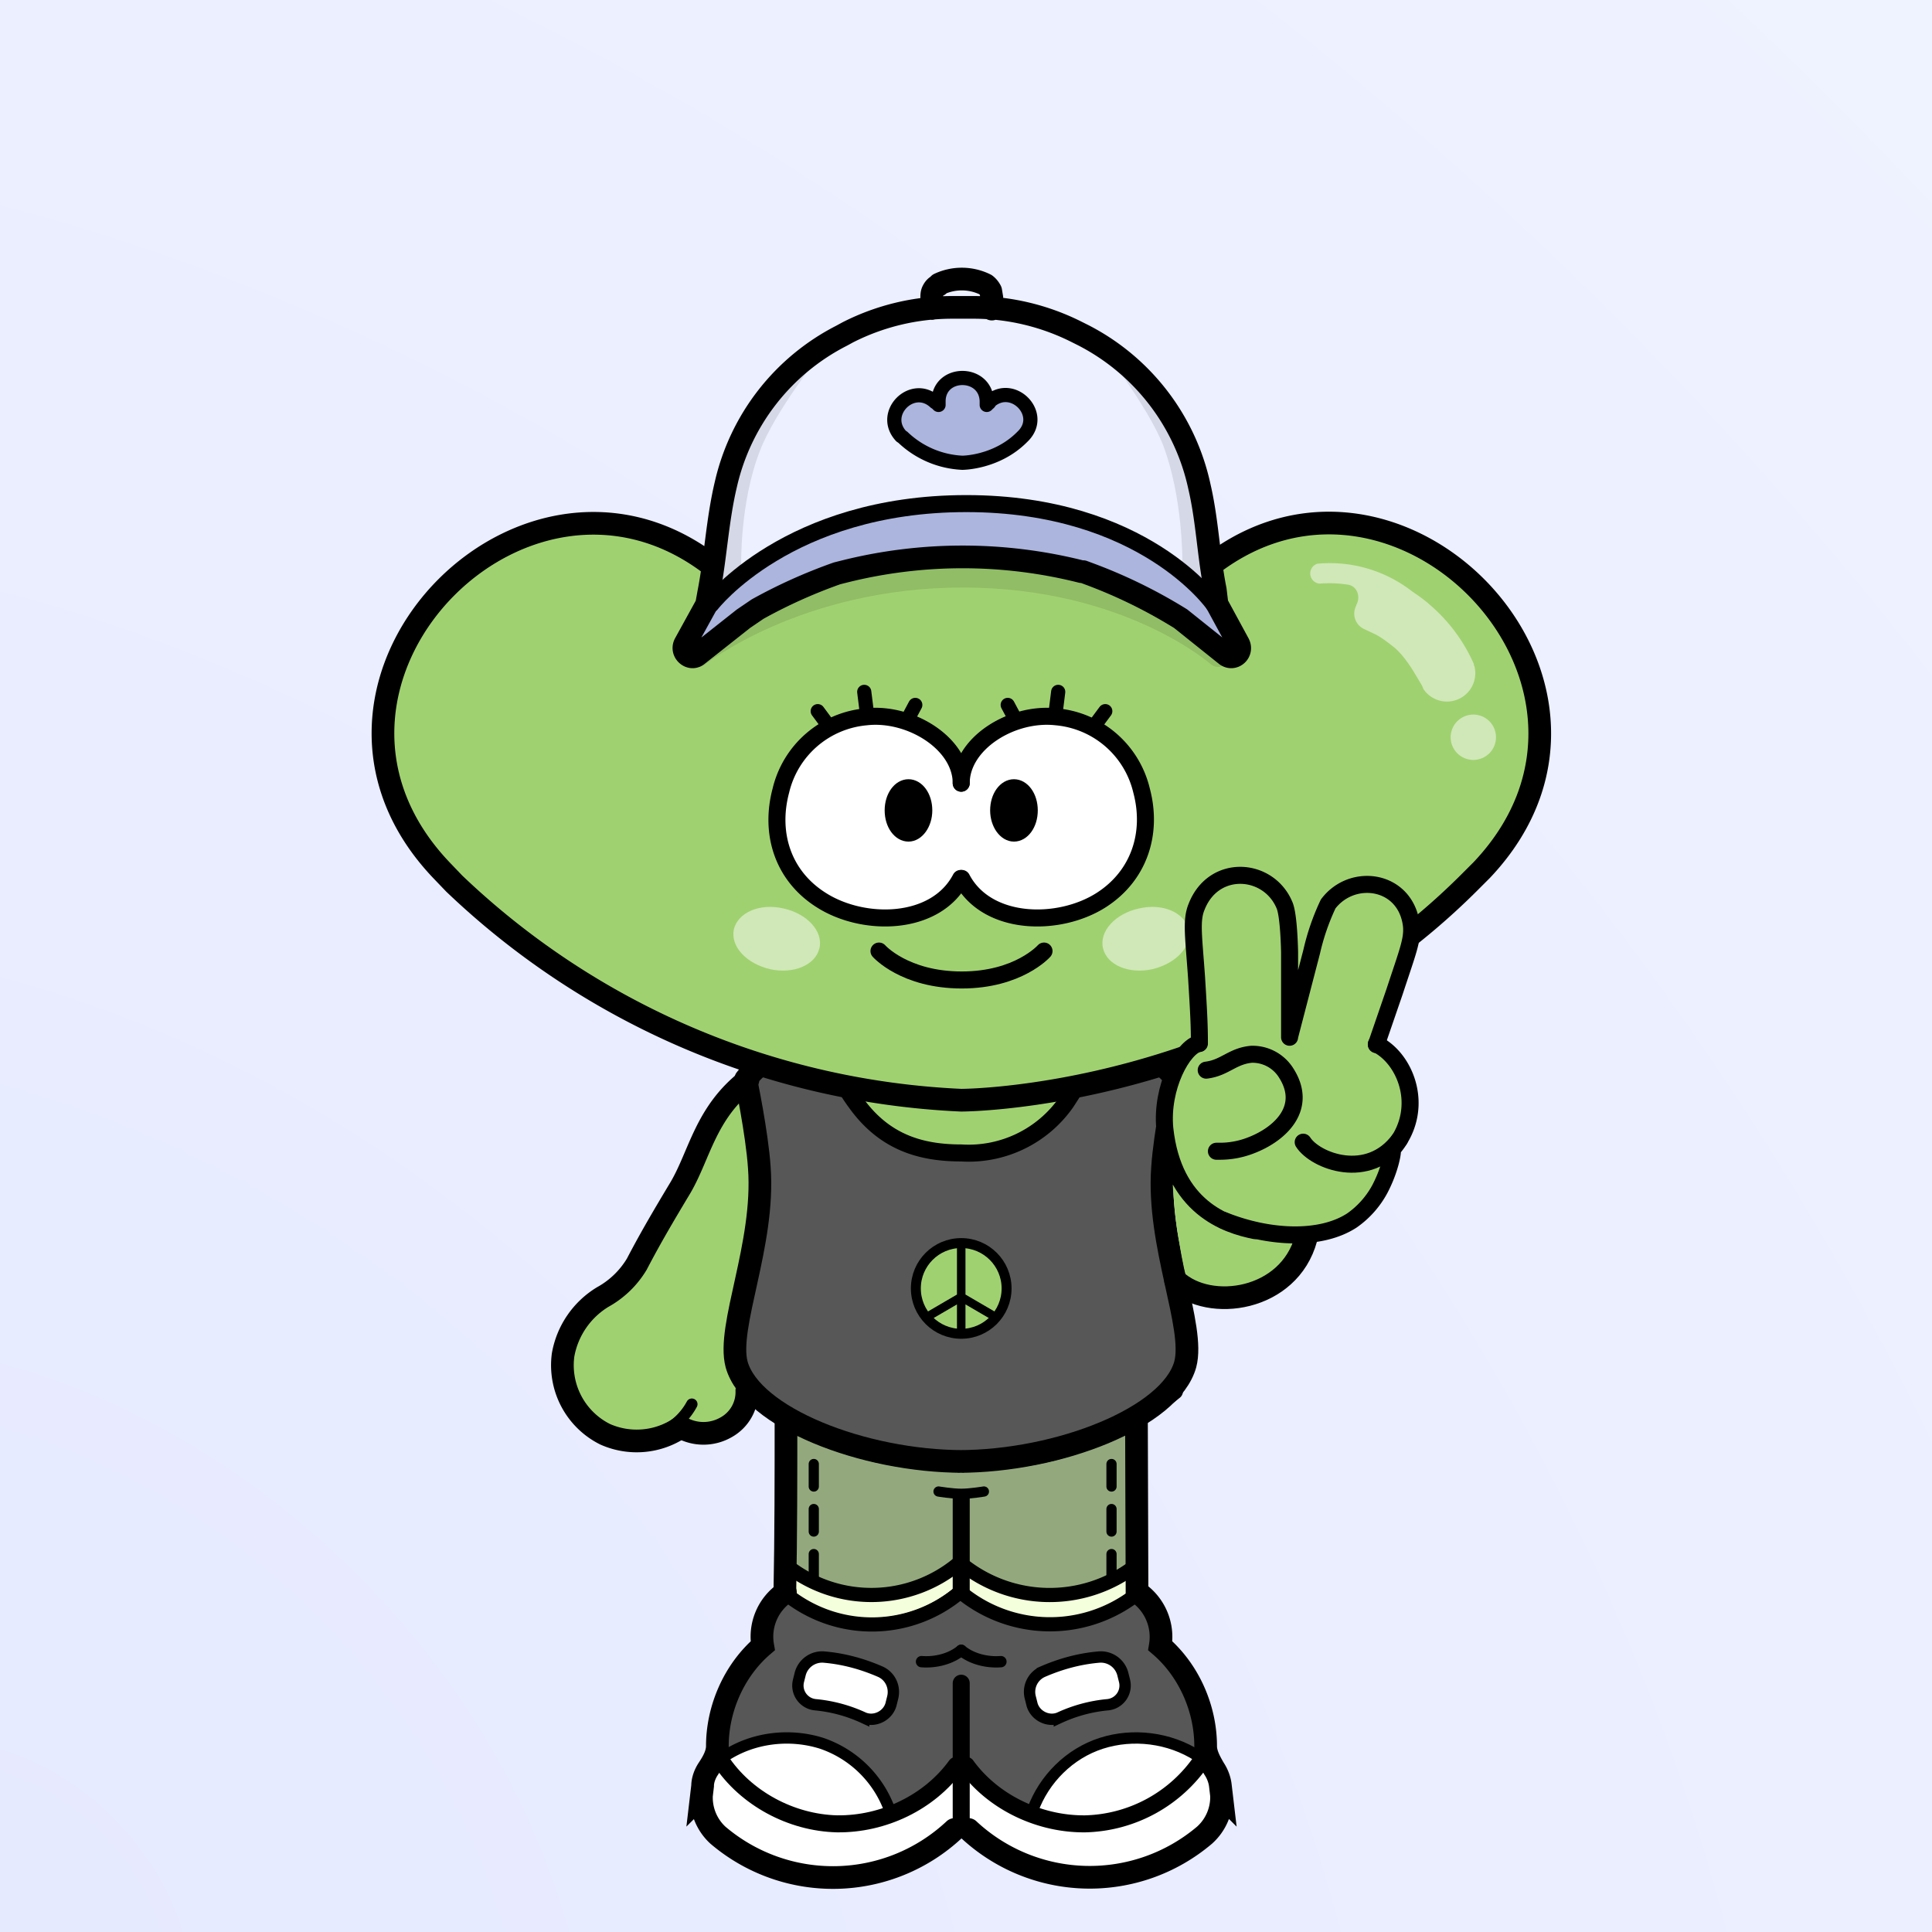 <svg xmlns="http://www.w3.org/2000/svg" width="275" height="275" fill="none"><rect width="100%" height="100%" fill="#333333" stroke="none"/><g><path fill="url(#blue)" d="M0 0h275v415H0z"/></g><svg xmlns="http://www.w3.org/2000/svg" width="250" height="335" fill="none" id="container" x="32" viewBox="0 0 260 415" ><svg xmlns="http://www.w3.org/2000/svg" width="210" height="335" fill="none"><style>.legColor1 {fill:#93A97D;}.legColor2 {fill:#F4FFDC;}.legStroke {stroke:#000;stroke-linecap:round;stroke-miterlimit:10;}</style><path class="legColor1" d="m72.7 249.8 16.3 5.4 16 1.3 16-1.3 16.3-5.4v30.7l-7.5 3.4-8 2.4-16.8-4.4-15.4 4.4-9.4-2.4-7.5-3.4v-30.7Z"/><path stroke="#000" stroke-linecap="round" stroke-linejoin="round" stroke-dasharray="3.97 3.97" stroke-width="1.8" d="M79 278v-22.3M131.5 278v-22.3"/><path class="legColor2" d="m73.7 276.7 15.4 4.8 15.9-4.8 15.4 4.8 15.9-4.8v5.7l-16 3.9-15.3-4.4-15.9 4.9-15.4-4.4v-5.7Z"/><path class="legStroke" stroke-width="2.5" d="M74.7 281.7a24 24 0 0 0 29.8-.7"/><path class="legStroke" stroke-width="3" d="M105 280.8v-16.6"/><path class="legStroke" stroke-width="4" d="M74.1 250c0 10.2 0 20.4-.2 30.9m62-30.8.1 30.8"/><path class="legStroke" stroke-width="3" d="M74.3 249.2a57.8 57.8 0 0 0 30.2 7.8c10.7 0 21.7-2.4 31-7.8"/><path class="legStroke" stroke-width="1.8" d="M109 263s-2.4.4-4 .4-4-.4-4-.4"/><path class="legStroke" stroke-width="2.5" d="M135.3 281.7a24.7 24.7 0 0 1-30.3-.7M74.7 276.4a24 24 0 0 0 29.8-.7"/><path class="legStroke" stroke-width="2.5" d="M135.3 276.4a24.7 24.7 0 0 1-30.3-.7"/></svg><svg xmlns="http://www.w3.org/2000/svg" width="210" height="335" fill="none"><style>.shColor1{fill:#575757;}.shColor2 {fill:#FFF;}.shStroke{stroke:#000;stroke-linecap:round;stroke-miterlimit:10;}</style><path class="shColor1" d="M75.4 281.7c1-.2 3.3 3.7 13.8 4 9.7.2 15.8-4.9 15.8-4.9s6.1 5 15.8 4.9c10.5-.3 12.7-4.2 13.6-4 2.9.4 7.2 3 6 6.4 3.7 4 6 8.4 7.4 14.2l.1.4.2 2c0-.4-.5 4.8-.8 4.6a19.3 19.3 0 0 0-9-3c-6.8.7-15.7 2-18.3 7.8-1.7 3.6-2.5 4.2-2 5.7-4.6-1-6.3-2-9.8-5.1-.5-.5-2.8-2.5-3.2-3.6-.5 1-2.6 3.1-3.1 3.6-3.7 3.1-4.5 4-9.2 5.1.4-1.5-1.4-2.1-3-5.7-2.7-5.8-10.5-7-17.4-7.7-2.5-.3-6.7 1.6-9 2.9-.3.2-1.4-5.1-1.4-4.7 0-.8.1-1.6.3-2.3a29.2 29.2 0 0 1 8.1-14.2c-1.3-3.3 2.2-6 5.1-6.4Z" /><path class="shColor2" d="m148.5 304.5 2.2 11c.6 2 .6 2.2-.8 4.6-1 1.5-7.1 9-21.2 9.4-14.5.6-21.8-5.6-23-7.5l-.1-9.2c.4 1 3.4 2.3 4 2.7 3.5 3.1 6.7 5.2 11.4 6.3l2 .2c6 1.2 11.6-1.5 16.8-4.6 2.9-1.6 5.4-2 7-4.6 1-1.9 2-4 2-6.4 0-.7-.2-1.3-.3-2ZM61.5 304.5l-2.2 11c-.6 2-.6 2.2.8 4.6 1 1.5 7.1 9 21.2 9.4 14.5.6 21.8-5.6 23-7.5l.1-9.2c-.4 1-3.4 2.3-4 2.7-3.5 3.1-6.7 5.2-11.4 6.3l-2 .2c-6 1.2-11.6-1.5-16.8-4.6-2.9-1.6-5.4-2-7-4.6-1-1.9-2-4-2-6.4 0-.7.2-1.3.3-2Z" /><path class="shColor2" d="M146.9 310.7a9.2 9.2 0 0 1-3.1 4.8c-2 2-5 4-8 4.8-5.3 1.5-10.8 2.9-15.8.4l-2.5-1.3c0-1.5 2.2-4.3 4.5-7.1a17.8 17.8 0 0 1 16.3-6c2.3.5 5.4.5 7 2.1.2.3 1.6 1.9 1.6 2.3ZM63.5 310.7a9.2 9.2 0 0 0 3.1 4.8c2 2 5 4 8 4.8 5.3 1.5 10.8 2.9 15.8.4l2.5-1.3c0-1.5-2.2-4.3-4.5-7.1a17.8 17.8 0 0 0-16.3-6c-2.3.5-5.4.5-7 2.1-.2.3-1.6 1.9-1.6 2.3Z" /><path class="shStroke" stroke-width="3" d="M105 321.8v-25" /><path class="shStroke" stroke-width="2" d="M98 293c2.5.2 5.2-.5 7-2" /><path class="shStroke" stroke-width="2.5" d="M74.8 281.6a24 24 0 0 0 29.8-.7" /><path class="shStroke" stroke-width="3" d="M62.6 310.4c4.4 6.7 12.4 11 20.5 11.2 8.2.1 16.3-3.8 21-10.3" /><path class="shStroke" stroke-width="2" d="M92.4 319.2a19.4 19.4 0 0 0-12-11.8c-5.7-1.8-12.1-1-17 2.2" /><path class="shStroke" stroke-width="4" d="M74 280.8a9.4 9.4 0 0 0-4 9.4c-5 4.3-8 11-8 17.7 0 1.4-.8 2.8-1.6 4-.6.9-1 2-1 3l-.2 1.7a9 9 0 0 0 2.9 7 31.3 31.3 0 0 0 41.7-1m32.3-41.8a9.5 9.5 0 0 1 4 9.4c5 4.3 8 11 8 17.7 0 1.4.8 2.8 1.5 4 .6.9 1 2 1.1 3l.2 1.7a9 9 0 0 1-3 7 31.3 31.3 0 0 1-41.6-1" /><path class="shStroke" stroke-width="2" d="M112 293c-2.5.2-5.2-.5-7-2" /><path class="shStroke" stroke-width="2.5" d="M135.3 281.6a24.7 24.7 0 0 1-30.2-.7" /><path class="shStroke" stroke-width="3" d="M147.4 310.4a25.6 25.6 0 0 1-20.5 11.2c-8.1.1-16.3-3.8-21-10.3" /><path class="shStroke" stroke-width="2" d="M117.6 319.2c2-5.5 6.5-10 12.1-11.8 5.6-1.8 12-1 17 2.2" /><path class="shColor2" d="M76.6 295.2a4 4 0 0 1 4.3-3c3.4.3 6.7 1.2 9.9 2.6 1.7.8 2.6 2.7 2.1 4.6l-.3 1.2c-.6 2-2.9 3.1-4.8 2.3a26 26 0 0 0-8.5-2.3 3.4 3.4 0 0 1-3-4.2l.3-1.2ZM133.5 295.2a4 4 0 0 0-4.3-3c-3.4.3-6.7 1.2-9.9 2.6a3.9 3.9 0 0 0-2.1 4.6l.3 1.2c.6 2 2.9 3.1 4.8 2.3a26 26 0 0 1 8.5-2.3 3.4 3.4 0 0 0 3-4.2l-.3-1.2Z" /><path class="shStroke" stroke-width="2" d="M76.6 295.2a4 4 0 0 1 4.3-3v0c3.4.3 6.7 1.2 9.9 2.6v0c1.7.8 2.6 2.7 2.1 4.6l-.3 1.2c-.6 2-2.9 3.1-4.8 2.3v0a26 26 0 0 0-8.5-2.3v0a3.4 3.4 0 0 1-3-4.2l.3-1.2ZM133.5 295.2a4 4 0 0 0-4.3-3v0c-3.4.3-6.7 1.2-9.9 2.6v0a3.9 3.9 0 0 0-2.1 4.6l.3 1.2c.6 2 2.9 3.1 4.8 2.3v0a26 26 0 0 1 8.5-2.3v0a3.4 3.4 0 0 0 3-4.2l-.3-1.2Z" /></svg><svg xmlns="http://www.w3.org/2000/svg" width="210" height="335" fill="none"><style>.bodyColor1 {fill: #575757}.bodyColor2 {fill: #575757}.handsColor {fill: #A0D170}.jacketShirt {fill: #FFF}.bStr1 {stroke: #000;stroke-linecap: round;stroke-miterlimit: 10;}.bStr2 {stroke: #000;stroke-linecap: round;stroke-linejoin: round;}.bStr3 {stroke: #000;stroke-linecap: round;stroke-opacity: .1;stroke-width: 2;}</style><path class="handsColor" d="m34.6 245.7 1.5-13.4 10.4-6.8 13.2-25 7.2-9.8 3.6 6.7 2 9-7.6 27.3 2 12-3 5.8-8.4 1.4H44l-9.5-7.2Z"/><path class="bodyColor1" d="M73.4 186.1s18.8-4.1 31.2-4.1c12.5 0 31.3 4.1 31.3 4.1l7.1 5.1-2.3 17 3.6 34.6-8.4 8.7-15.4 4.8-15.9 1.4-15.9-1.4-15.3-4.8-8.5-8.7 4.6-38-2-13.6 5.9-5Z"/><path class="handsColor" d="M126.5 189.8c-2.2 7.5-10.3 14-21 14-10.6 0-22-6.2-22-14 0-2.3-2.2-5.7-2.2-5.7S98 182 105.5 182c8.8 0 23 2.8 23 2.8s-.8 3.5-2 5Z"/><path class="bStr1" stroke-width="4" d="M55.5 251.7a13.7 13.7 0 0 1-13.3 1.2 13.6 13.6 0 0 1-7.4-14 15 15 0 0 1 7-10.2 16 16 0 0 0 6-5.8c2.5-4.8 5-9 7.7-13.5 3.4-5.8 4.4-13.2 11.9-19"/><path class="bStr1" stroke-width="2" d="M57.5 247.6a11.2 11.2 0 0 1-5 4.8"/><path class="bStr1" stroke-width="4" d="M55.6 251.7a8 8 0 0 0 7.9 0 7.1 7.1 0 0 0 3.7-6.5"/><path class="bStr1" stroke-width="3" d="M67.4 245.3a55.3 55.3 0 0 0 36.7 12.4m38.5-12.4a55.3 55.3 0 0 1-36.7 12.4"/><path class="bStr1" stroke-width="4" d="m80.1 183.5 25-.5 24.8.5"/><path class="bStr2" stroke-width="4" d="M80 183.6s-2.4-.3-6.8 1.9c-4.3 2.1-6.2 4.8-6.2 4.8s2 9.5 2.4 15.6c1 13.6-5.8 28-4 34.7 2.6 9.3 22.2 17.1 40 17.1m24.5-74.1s2.4-.3 6.8 1.9c4.4 2.1 6.2 4.8 6.2 4.8s-2 9.5-2.4 15.6c-1 13.6 5.8 28 4 34.7-2.6 9.3-22.2 17.1-40 17.1"/><path class="bStr2" stroke-width="3" d="M80 183.6s4 7.6 6.4 10.8c5 7 11.4 8.9 18.6 8.9a21 21 0 0 0 18.5-8.9 143 143 0 0 0 6.4-10.8"/></svg><svg xmlns="http://www.w3.org/2000/svg" width="210" height="335" fill="none"><circle cx="105" cy="227.19" r="8" fill="#A0D170" stroke="#000" stroke-linecap="round" stroke-linejoin="round" stroke-width="1.752"/><path stroke="#000" stroke-width="1.5" d="M105 219.2v16m0-6.5-6 3.5m6-3.5 6 3.5"/></svg><svg xmlns="http://www.w3.org/2000/svg" width="210" height="335" fill="none"><path fill="#A0D170" d="M143.3 104.8c-.8.8-2.2.3-2.2-.9v-3.3c-1.3-46.1-71-46.1-72.2 0v3.3c0 1.1-1.4 1.7-2.2 1a145 145 0 0 0-2.4-2.4c-33.6-31.7-82.8 17.4-51 50.9l2.3 2.4A138.4 138.4 0 0 0 105 194s51 0 89.4-38.2l2.4-2.4c31.7-33.5-17.5-82.6-51-51l-2.5 2.4Z"/><circle cx="4" cy="4" r="4" fill="#fff" fill-opacity=".5" transform="matrix(-1 0 0 1 199.3 126)"/><path fill="#fff" fill-opacity=".5" d="M195.5 117.5a5 5 0 0 1-9 4 6.7 6.7 0 0 0-.3-.7l-1.2-2c-1-1.7-2.3-3.5-3.6-4.6-1.5-1.2-2.6-2-3.7-2.5l-1.7-.8a3 3 0 0 1-1.4-4l.1-.3c.8-1.5 0-3.3-1.5-3.5-1.9-.3-3.4-.3-5-.2h-.1a1.8 1.8 0 0 1-.3-3.5 23.6 23.6 0 0 1 16.6 4.8c1 .7 2.2 1.5 3.3 2.5a29.2 29.2 0 0 1 7.7 10.4v.3h.1"/><path stroke="#000" stroke-linecap="square" stroke-linejoin="round" stroke-width="4" d="M143.3 104.8v0c-.8.8-2.2.3-2.2-.9v0-3.3c-1.3-46.1-71-46.1-72.2 0v3.3c0 1.1-1.4 1.7-2.2 1v0a145 145 0 0 0-2.4-2.4c-33.6-31.7-82.8 17.4-51 50.9l2.3 2.4A138.4 138.4 0 0 0 105 194s51 0 89.4-38.2l2.4-2.4c31.7-33.5-17.5-82.6-51-51l-2.5 2.4Z"/></svg><svg xmlns="http://www.w3.org/2000/svg" width="210" height="335" fill="none"><style>.faceStrokeColor{stroke:#000} .faceFillColor{fill:#000} .skinColorBase{fill:#A0D170} .skinColorLight{fill:#F4FFDC} .skinColorDark{fill:#93A97D} .mouthOverlay{fill:#000}</style><path class="faceFillColor" d="M114.3 138.3c1.8 0 3.3 2 3.3 4.6 0 2.6-1.5 4.6-3.3 4.6-1.8 0-3.3-2-3.3-4.6 0-2.5 1.5-4.6 3.3-4.6Zm-18.5 0c1.8 0 3.2 2 3.2 4.6 0 2.6-1.4 4.6-3.2 4.6-1.9 0-3.3-2-3.3-4.6 0-2.5 1.4-4.6 3.3-4.6Z"/><path fill="#fff" d="M136.9 139.5c2 7.4-.4 15-7.2 19.3-7.5 4.7-20.2 4.5-24.6-3.8h-.1c-4.4 8.3-17.1 8.5-24.6 3.8a17 17 0 0 1-7.2-19.3 17 17 0 0 1 15-13c8-1 16.8 4.7 16.8 11.7 0-7 9-12.7 16.8-11.7a17 17 0 0 1 15 13Zm-19.3 3.4c0-2.5-1.5-4.6-3.3-4.6-1.8 0-3.3 2-3.3 4.6 0 2.6 1.5 4.6 3.3 4.6 1.8 0 3.3-2 3.3-4.6ZM99 143c0-2.5-1.4-4.6-3.2-4.6-1.9 0-3.3 2-3.3 4.6 0 2.6 1.4 4.6 3.3 4.6 1.8 0 3.2-2 3.2-4.6Z"/><path class="faceStrokeColor" stroke-linecap="round" stroke-linejoin="round" stroke-width="3" d="M105 138.1c0-7-9-12.6-16.8-11.7a17 17 0 0 0-15 13c-2 7.5.3 15 7.1 19.3 7.5 4.8 20.2 4.6 24.6-3.8"/><path class="faceStrokeColor" stroke-linecap="round" stroke-linejoin="round" stroke-width="1.8" d="M92.4 142.9c0-2.6 1.5-4.6 3.3-4.6 1.8 0 3.3 2 3.3 4.6 0 2.5-1.5 4.6-3.3 4.6-1.8 0-3.3-2-3.3-4.6Z"/><path class="faceStrokeColor" stroke-linecap="round" stroke-linejoin="round" stroke-width="3" d="M105 138.1c0-7 8.9-12.6 16.8-11.7a17 17 0 0 1 15 13c2 7.5-.4 15-7.1 19.3-7.5 4.8-20.2 4.6-24.6-3.8"/><path class="faceStrokeColor" stroke-linecap="round" stroke-linejoin="round" stroke-width="1.8" d="M117.6 142.9c0-2.6-1.5-4.6-3.3-4.6-1.8 0-3.3 2-3.3 4.6 0 2.5 1.5 4.6 3.3 4.6 1.8 0 3.3-2 3.3-4.6Z"/><path class="faceStrokeColor" stroke-linecap="round" stroke-width="2.5" d="m87.9 122 .5 4m-8.7-.6 2 2.7m15.2-3.8-1.6 3m26.8-5.3-.5 4m8.8-.6-2 2.7m-15.2-3.8 1.6 3"/><path fill="#fff" fill-opacity=".5" d="M80 167.2c-.7 3-4.6 4.6-8.7 3.7-4.2-1-7-4-6.4-7 .7-3 4.6-4.7 8.8-3.7 4.1.9 7 4 6.3 7Zm50 0c.7 3 4.6 4.6 8.7 3.7 4.2-1 7-4 6.4-7-.7-3-4.6-4.7-8.8-3.7-4.1.9-7 4-6.3 7Z"/><path class="faceStrokeColor" stroke-linecap="round" stroke-width="3" d="M90.5 167.7s4.5 5.1 14.6 5.1c10 0 14.5-5.1 14.5-5.1"/></svg><svg xmlns="http://www.w3.org/2000/svg" width="210" height="335" fill="none"><style>.hatColor1 { fill: #ACB5DD }.hatColor2 { fill: #ECF0FF }.hatLine {stroke: black; stroke-linecap: round; stroke-linejoin: round}</style><path class="hatLine" stroke-width="4" d="M98 66.5s4.2-.5 7-.5c2.6 0 6.8.5 6.8.5"/><path class="hatColor1" d="m153.6 113-.8 2.6-3.3-.8-5.3-4.2-7.8-5-9.2-4.9-9.1-1-10.6-1h-10l-11 2L77 104l-10.6 5.2-8 6.5-2-.8 3-5.7.8-4.2 2.5-3.2 7.1-4.1 8.4-3.6 13.1-3.3 14.6-.9h10.3l23.3 6.8 8.1 5 2 4 4.1 7.4Z"/><path class="hatColor2" d="m62.5 90.8-2.2 13.8 3.5-3c3-2.4 6.2-4.4 9.6-5.9l1.3-.5 7.2-2.6 7.2-1.9 3.2-.5a91 91 0 0 1 13-.9h4c5.4.4 10.8 1.2 16 2.5l1 .2 8.9 3 3.2 1.5c3.3 1.6 6.2 3.7 8.9 6.2l2.2 1.9-1.9-13.8-2-7.8a30.6 30.6 0 0 0-5-10.9l-.6-.7c-2-2.8-4.4-5.2-7-7.4l-.3-.2c-2.4-2-5-3.6-7.8-5l-1.1-.5a37.2 37.2 0 0 0-16.3-3.7H102.8a36.9 36.9 0 0 0-15 3.2l-1.9.8a39.4 39.4 0 0 0-15.1 12L69.6 72a29.2 29.2 0 0 0-5.1 10.8l-2 8Z"/><path fill="#000" fill-opacity=".1" d="m66.2 99.9-6.1 5.9 2.3-14.2 2.6-8.8 4.4-9.4L80.5 62s-8.4 10.6-11 17.5c-3.6 9.2-3.3 20.4-3.3 20.4ZM143.9 98.9l6 5.9-2.3-14.2-2.6-8.8-4.4-9.4-11-11.4s8.3 10.6 11 17.5C144.1 87.7 144 99 144 99Z"/><path class="hatColor2" d="M105.3 54.4h-4a1.4 1.4 0 0 1-1-2.2l.2-.4c.3-.3.6-.5 1-.6l.5-.3c.7-.3 1.5-.4 2.2-.4H105.9c.7 0 1.3 0 2 .3l.7.3c.4.2.8.5 1.2 1l.2.2a1.3 1.3 0 0 1-1 2.1h-3.7Z"/><path class="hatLine" stroke-width="4" d="M99.8 54.4v-1.9c0-.4 0-.8.2-1.2.2-.4.5-.8 1-1l.1-.2a9.4 9.4 0 0 1 8 0l.2.1c.4.3.7.7.9 1.1l.2 1.2v2M85 58.6l-1.1.6a39.2 39.2 0 0 0-20.4 26.2c-1.5 6.3-1.8 12.8-3 19l-.4 2.2-3.8 6.9c-.8 1.5 1 3 2.2 2l8.1-6.4 2.5-1.7c4.5-2.5 9.2-4.6 14-6.3l.8-.2.4-.1a85.7 85.7 0 0 1 41.9 0h.3l.8.3a89.5 89.5 0 0 1 16.4 8l8 6.4c1.3 1 3-.5 2.2-2l-3.8-7-.3-2.5c-1.2-6-1.4-12.2-2.8-18.2a39.3 39.3 0 0 0-20.5-26.7l-1-.5c-5.7-2.9-12-4.4-18.3-4.4h-3.8c-6.4 0-12.7 1.5-18.4 4.4Z"/><path class="hatColor1 hatLine" stroke-width="2.5" d="m109.7 71.2-.2.2v-.7c-.2-5.4-8.4-5.4-8.5 0v.7l-.3-.3-.3-.2c-4-3.7-9.7 2-6 6l.3.2a16.3 16.3 0 0 0 10.5 4.5s6 0 10.5-4.5l.3-.3c3.7-3.9-2-9.6-6-6 0 .2-.2.3-.3.4Z"/><path class="hatLine" stroke-width="3" d="M60.9 106.5s13.6-17.7 45-17.7c31.3 0 43.6 17.7 43.6 17.7"/><path class="hatLine" stroke-opacity=".1" stroke-width="4" d="M58.6 115.6s17.5-14 46.7-14c29.3 0 45 14 45 14"/></svg><svg xmlns="http://www.w3.org/2000/svg" width="210" height="335" fill="none"><style>.handsColor {fill: #A0D170}.armColor {fill: #A0D170}.hLine3 {stroke: #000;stroke-linecap: round;stroke-linejoin: round;stroke-width: 3;}.hLine4 {stroke: #000;stroke-linecap: round;stroke-linejoin: round;stroke-width: 4;}</style><path class="handsColor" d="M181 202.7c.2.3-.4 3.6-2.2 7a16 16 0 0 1-4.9 5.5c-5.5 3.6-10 3.5-16.9 1.8a25 25 0 0 1-11.9-6.6 17.5 17.5 0 0 1-3.6-6c-.7-1.6.3-3.8-.6-5.3-1.8-3.2.6-7 .6-7l2-4.5 3.4-3.6c0-3 .4-5.3 0-11.7-.5-7.2-1-10 0-12.5 3-7.7 12.8-6.6 15.7 0 .7 1.9.5 7.8.5 7.8v15l4-15s1.8-7 3-8.6a7.8 7.8 0 0 1 14.3 4.3c.2 2.5-.7 4.6-3 11.6l-3.2 9.3c5 2.4 8.4 10.8 3.5 17.6l-.6.9Z"/><path class="handsColor" d="M164.6 220c-1 1.8-2 5.2-3.5 6.9-4.3 5-14.5 1.5-14.5 1.5l-2-3.5s-.4-1.2-1.3-6.6c-.7-3.8-1-9.4-1-9.4l4.3 4.5s2.6 1.4 8 2.6c6.1 1.5 10.1 1.6 15-1.7 1.8-1.2 3.2-3.1 4.2-5s-5 4.7-7.9 8.4c-1 1.2 1.1 1.2-1.3 2.3Z"/><path class="hLine3" d="M150 203h.7a15 15 0 0 0 5.3-1c5.3-2 10.2-6.7 6.3-12.8a7 7 0 0 0-6.1-3.3c-3.4.3-4.7 2.4-8 2.8M147 184c0-3-.1-5.2-.5-11.6-.5-7.2-1-10.1 0-12.5 3-7.7 12.7-7 15.5-.3.8 1.8.9 8.3.9 8.3v15m15.3 1.3 3.2-9.3c2.3-7 3.2-9.1 3-11.6-.9-8.2-10.4-9.6-14.7-3.9a41 41 0 0 0-2.9 8.4l-3.9 15"/><path class="hLine3" d="m181 202.7.7-.9c5-6.8 1.6-15.2-3.5-17.7m2.8 18.6c.2.3-.4 3.6-2.2 7a16 16 0 0 1-4.9 5.5c-5.5 3.6-14.6 3.2-22.6 0"/><path class="hLine4" d="M165.8 218.4c-3 11-17 13-23 7.4"/><path class="hLine3" d="M146.9 184c-2.8.6-6.7 7.7-6 15 1.5 13.9 10.8 17 15.9 18m8.5-15.6c2.1 3.3 11.5 7 17-.5"/></svg></svg><defs><radialGradient id="green" cx="0" cy="0" r="1" gradientTransform="matrix(275 -275 362 362 0 275)" gradientUnits="userSpaceOnUse"><stop stop-color="#DFFFBF"/><stop offset="1" stop-color="#EFD"/></radialGradient><radialGradient id="pink" cx="0" cy="0" r="1" gradientTransform="matrix(275 -275 362 362 0 275)" gradientUnits="userSpaceOnUse"><stop stop-color="#FFE7F0"/><stop offset="1" stop-color="#FFF3F8"/></radialGradient><radialGradient id="purple" cx="0" cy="0" r="1" gradientTransform="matrix(275 -275 362 362 0 275)" gradientUnits="userSpaceOnUse"><stop stop-color="#F1E4FF"/><stop offset="1" stop-color="#F8F1FF"/></radialGradient><radialGradient id="blue" cx="0" cy="0" r="1" gradientTransform="matrix(275 -275 362 362 0 275)" gradientUnits="userSpaceOnUse"><stop stop-color="#E6EAFF"/><stop offset="1" stop-color="#EFF2FF"/></radialGradient><radialGradient id="yellow" cx="0" cy="0" r="1" gradientTransform="matrix(275 -275 362 362 0 275)" gradientUnits="userSpaceOnUse"><stop stop-color="#FFE7A5"/><stop offset="1" stop-color="#FFF2CE"/></radialGradient></defs></svg>